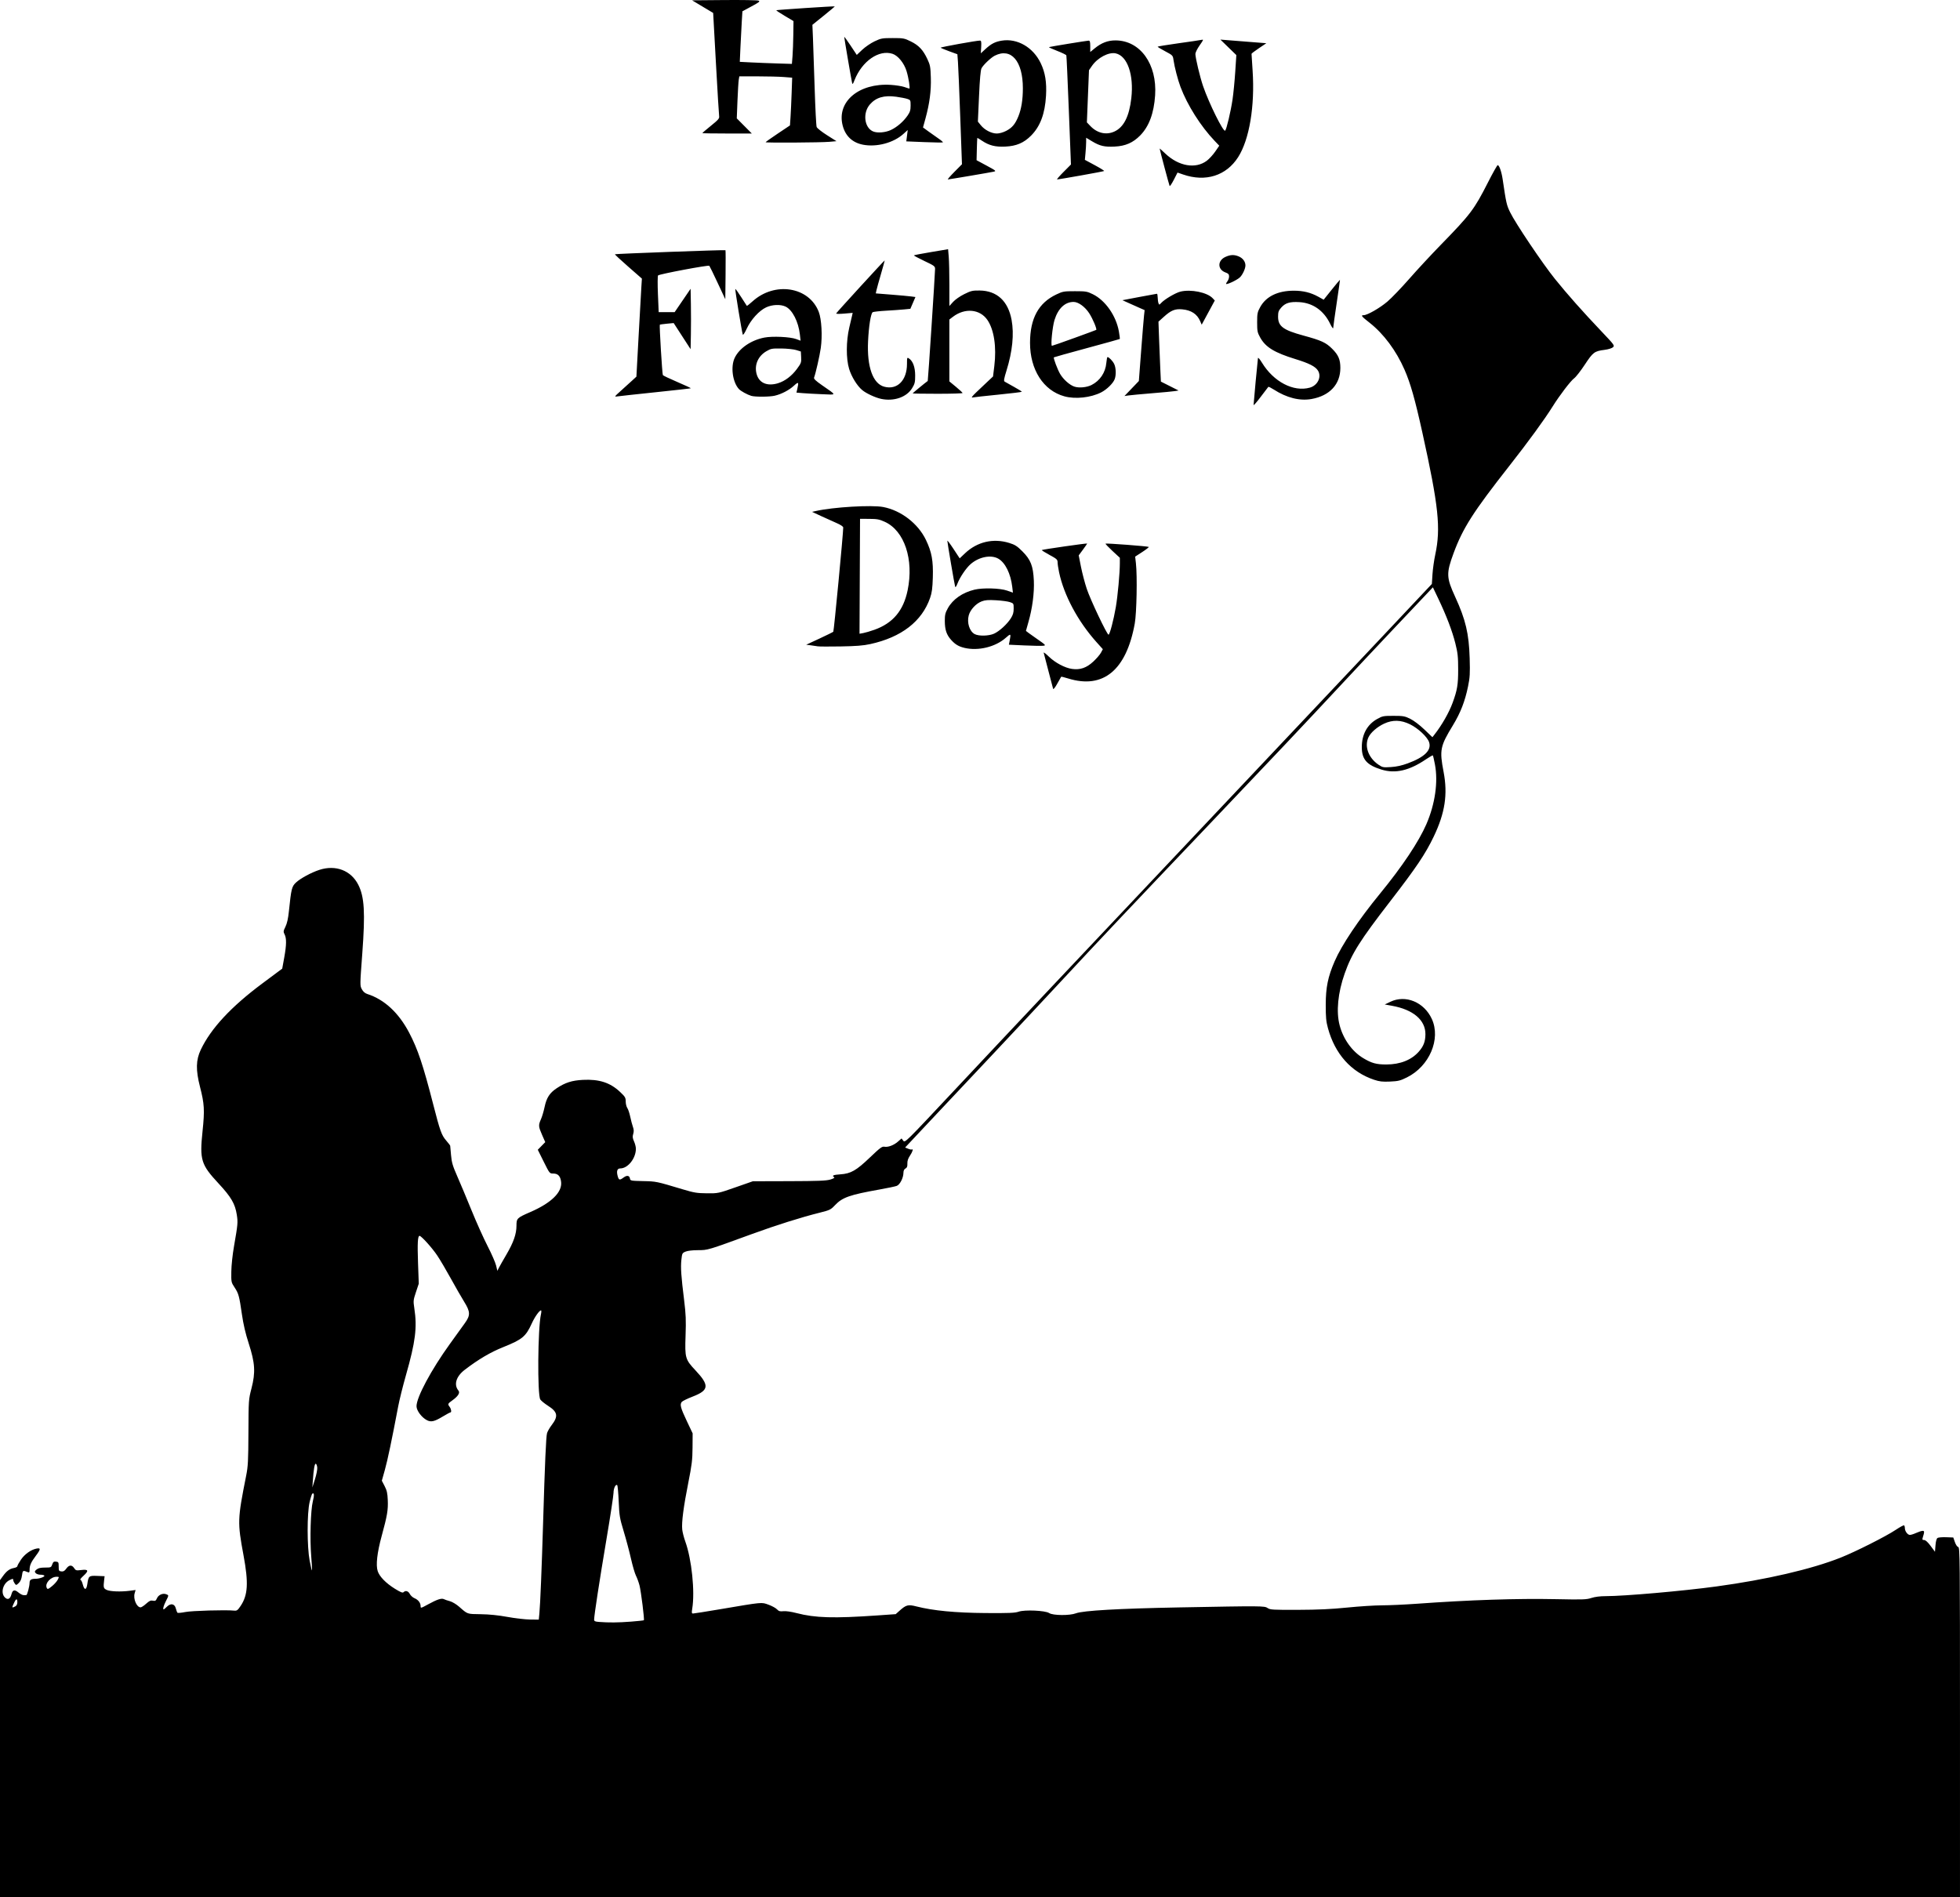 <?xml version="1.0" encoding="UTF-8" standalone="no"?>
<!-- Created with Inkscape (http://www.inkscape.org/) -->

<svg
   xmlns:dc="http://purl.org/dc/elements/1.1/"
   xmlns:cc="http://creativecommons.org/ns#"
   xmlns:rdf="http://www.w3.org/1999/02/22-rdf-syntax-ns#"
   xmlns:svg="http://www.w3.org/2000/svg"
   xmlns="http://www.w3.org/2000/svg"
   xmlns:sodipodi="http://sodipodi.sourceforge.net/DTD/sodipodi-0.dtd"
   xmlns:inkscape="http://www.inkscape.org/namespaces/inkscape"
   width="151.191mm"
   height="146.371mm"
   viewBox="0 0 151.191 146.371"
   version="1.1"
   id="svg8"
   inkscape:version="0.92.1 r15371"
   sodipodi:docname="fathers-day-kite.svg">
  <defs
     id="defs2" />
  <sodipodi:namedview
     id="base"
     pagecolor="#ffffff"
     bordercolor="#666666"
     borderopacity="1.0"
     inkscape:pageopacity="0.0"
     inkscape:pageshadow="2"
     inkscape:zoom="0.35"
     inkscape:cx="1204.286"
     inkscape:cy="441.97348"
     inkscape:document-units="mm"
     inkscape:current-layer="layer1"
     showgrid="false"
     fit-margin-top="0"
     fit-margin-left="0"
     fit-margin-right="0"
     fit-margin-bottom="0"
     inkscape:window-width="1366"
     inkscape:window-height="705"
     inkscape:window-x="-8"
     inkscape:window-y="-8"
     inkscape:window-maximized="1" />
  <g
     inkscape:label="Layer 1"
     inkscape:groupmode="layer"
     id="layer1"
     transform="translate(335.643,-287.455)">
    <path
       style="fill:#000000;stroke-width:0.079"
       d="m -335.643,421.594 v -12.233 l 0.231,-0.318 c 0.282,-0.389 0.51,-0.556 0.849,-0.619 0.142,-0.027 0.259,-0.089 0.259,-0.139 0,-0.05 0.124,-0.275 0.275,-0.5 0.288,-0.427 0.771,-0.771 1.206,-0.858 0.339,-0.068 0.325,0.053 -0.066,0.571 -0.362,0.48 -0.471,0.726 -0.471,1.066 0,0.197 -0.024,0.23 -0.138,0.183 -0.379,-0.156 -0.395,-0.147 -0.451,0.261 -0.037,0.27 -0.116,0.451 -0.251,0.578 -0.193,0.181 -0.199,0.182 -0.309,0.032 -0.061,-0.084 -0.112,-0.199 -0.112,-0.256 0,-0.131 -0.036,-0.129 -0.307,0.011 -0.494,0.255 -0.681,0.981 -0.34,1.321 0.22,0.22 0.413,0.128 0.509,-0.244 0.088,-0.341 0.245,-0.381 0.537,-0.136 0.134,0.113 0.312,0.205 0.395,0.205 0.083,0 0.178,0 0.211,-9e-4 0.073,-8.9e-4 0.252,-0.673 0.254,-0.956 0.002,-0.225 0.124,-0.304 0.469,-0.304 0.295,0 0.724,-0.156 0.67,-0.244 -0.024,-0.039 -0.162,-0.071 -0.305,-0.071 -0.144,0 -0.309,-0.057 -0.367,-0.127 -0.09,-0.109 -0.079,-0.148 0.078,-0.276 0.134,-0.108 0.31,-0.148 0.651,-0.148 0.451,0 0.471,-0.009 0.552,-0.241 0.069,-0.197 0.121,-0.236 0.291,-0.217 0.19,0.022 0.207,0.054 0.207,0.378 0,0.324 0.018,0.356 0.208,0.378 0.157,0.018 0.25,-0.035 0.379,-0.217 0.209,-0.293 0.428,-0.308 0.604,-0.04 0.122,0.186 0.162,0.197 0.544,0.15 0.559,-0.07 0.608,0.05 0.181,0.44 -0.188,0.172 -0.297,0.312 -0.244,0.312 0.053,0 0.137,0.159 0.186,0.354 0.118,0.469 0.282,0.459 0.351,-0.02 0.092,-0.635 0.121,-0.66 0.767,-0.633 l 0.566,0.023 -0.033,0.276 c -0.071,0.598 -0.056,0.66 0.189,0.779 0.262,0.127 1.098,0.159 1.787,0.068 l 0.447,-0.059 -0.072,0.253 c -0.123,0.431 0.154,1.086 0.46,1.086 0.064,0 0.256,-0.126 0.427,-0.281 0.246,-0.223 0.354,-0.271 0.521,-0.234 0.178,0.039 0.227,0.01 0.313,-0.185 0.117,-0.265 0.445,-0.411 0.705,-0.315 0.219,0.081 0.219,0.071 -0.02,0.543 -0.18,0.356 -0.25,0.63 -0.161,0.63 0.02,0 0.127,-0.091 0.238,-0.202 0.295,-0.295 0.601,-0.241 0.693,0.123 0.038,0.152 0.095,0.302 0.126,0.334 0.031,0.032 0.303,0.008 0.604,-0.053 0.498,-0.101 3.123,-0.176 3.775,-0.109 0.204,0.021 0.269,-0.026 0.493,-0.36 0.565,-0.841 0.619,-1.777 0.224,-3.908 -0.473,-2.553 -0.466,-2.765 0.204,-6.142 0.144,-0.725 0.165,-1.138 0.175,-3.347 0.011,-2.499 0.013,-2.527 0.235,-3.386 0.321,-1.239 0.277,-1.96 -0.214,-3.475 -0.249,-0.768 -0.411,-1.463 -0.524,-2.244 -0.205,-1.421 -0.255,-1.602 -0.571,-2.081 -0.252,-0.381 -0.257,-0.406 -0.246,-1.216 0.006,-0.478 0.095,-1.308 0.21,-1.969 0.293,-1.683 0.305,-1.818 0.213,-2.411 -0.131,-0.848 -0.435,-1.369 -1.411,-2.419 -1.351,-1.454 -1.463,-1.818 -1.232,-4.025 0.17,-1.63 0.143,-2.108 -0.195,-3.423 -0.334,-1.299 -0.318,-2.069 0.057,-2.862 0.775,-1.638 2.336,-3.32 4.749,-5.117 l 1.536,-1.144 0.155,-0.856 c 0.177,-0.976 0.184,-1.489 0.023,-1.795 -0.101,-0.193 -0.094,-0.248 0.07,-0.582 0.124,-0.252 0.209,-0.63 0.267,-1.196 0.181,-1.739 0.221,-1.902 0.539,-2.207 0.332,-0.317 1.184,-0.78 1.813,-0.984 1.254,-0.407 2.435,0.043 2.996,1.143 0.477,0.935 0.548,2.147 0.312,5.312 -0.183,2.448 -0.183,2.476 -0.034,2.754 0.103,0.191 0.24,0.31 0.429,0.371 1.312,0.424 2.413,1.444 3.221,2.982 0.667,1.269 1.075,2.489 1.861,5.552 0.518,2.02 0.639,2.358 0.992,2.765 0.169,0.195 0.31,0.379 0.313,0.409 0.003,0.03 0.032,0.356 0.065,0.725 0.05,0.564 0.125,0.82 0.474,1.614 0.229,0.519 0.726,1.706 1.105,2.637 0.379,0.931 0.938,2.175 1.242,2.765 0.304,0.59 0.597,1.26 0.652,1.489 l 0.1,0.417 0.115,-0.229 c 0.064,-0.126 0.328,-0.592 0.588,-1.036 0.546,-0.932 0.771,-1.58 0.771,-2.22 0,-0.563 0.042,-0.604 1.069,-1.05 1.615,-0.701 2.464,-1.529 2.375,-2.318 -0.051,-0.45 -0.238,-0.653 -0.603,-0.653 -0.285,0 -0.285,0 -0.741,-0.917 l -0.456,-0.917 0.288,-0.295 0.288,-0.295 -0.243,-0.554 c -0.286,-0.652 -0.293,-0.749 -0.087,-1.215 0.086,-0.194 0.211,-0.615 0.278,-0.935 0.151,-0.719 0.39,-1.091 0.932,-1.451 0.66,-0.438 1.176,-0.603 2.02,-0.647 1.261,-0.065 2.111,0.211 2.876,0.934 0.387,0.366 0.431,0.441 0.431,0.733 0,0.179 0.055,0.404 0.122,0.5 0.067,0.096 0.169,0.4 0.227,0.675 0.058,0.275 0.151,0.628 0.207,0.784 0.075,0.207 0.081,0.354 0.023,0.543 -0.063,0.206 -0.05,0.325 0.062,0.575 0.078,0.173 0.143,0.425 0.144,0.559 0.006,0.743 -0.613,1.528 -1.205,1.528 -0.235,0 -0.305,0.209 -0.199,0.593 0.088,0.319 0.151,0.333 0.459,0.106 0.259,-0.191 0.451,-0.156 0.489,0.09 0.025,0.159 0.075,0.169 1.01,0.189 1.027,0.023 0.998,0.017 3.071,0.638 0.864,0.259 1.09,0.296 1.851,0.303 0.863,0.008 0.871,0.006 2.205,-0.46 l 1.339,-0.468 2.795,-0.008 c 2.241,-0.006 2.873,-0.031 3.187,-0.126 0.24,-0.072 0.354,-0.141 0.295,-0.177 -0.205,-0.126 -0.074,-0.188 0.475,-0.224 0.81,-0.053 1.228,-0.293 2.297,-1.316 0.755,-0.723 0.923,-0.848 1.093,-0.815 0.286,0.055 0.732,-0.112 1.054,-0.395 l 0.277,-0.243 0.132,0.175 c 0.131,0.174 0.163,0.142 3.916,-3.863 4.279,-4.567 9.636,-10.25 21.216,-22.507 4.397,-4.654 9.716,-10.29 11.819,-12.523 l 3.824,-4.061 0.047,-0.742 c 0.026,-0.408 0.123,-1.096 0.216,-1.529 0.436,-2.036 0.256,-3.742 -0.993,-9.395 -0.572,-2.59 -0.919,-3.813 -1.381,-4.868 -0.641,-1.467 -1.61,-2.768 -2.692,-3.617 -0.625,-0.49 -0.699,-0.584 -0.458,-0.584 0.284,0 1.249,-0.554 1.832,-1.051 0.324,-0.276 1.081,-1.065 1.684,-1.753 0.602,-0.688 1.7,-1.871 2.439,-2.629 2.287,-2.345 2.573,-2.724 3.62,-4.784 0.38,-0.747 0.723,-1.358 0.764,-1.358 0.119,0 0.295,0.5 0.381,1.079 0.277,1.87 0.304,1.992 0.577,2.555 0.407,0.842 2.501,3.957 3.459,5.145 0.966,1.197 2.127,2.507 3.582,4.039 1.01,1.064 1.037,1.101 0.892,1.233 -0.086,0.077 -0.365,0.163 -0.648,0.199 -0.781,0.099 -0.89,0.181 -1.523,1.141 -0.315,0.478 -0.684,0.951 -0.821,1.052 -0.273,0.2 -1.121,1.312 -1.663,2.18 -0.619,0.992 -1.881,2.724 -3.326,4.563 -2.801,3.566 -3.597,4.812 -4.313,6.752 -0.573,1.552 -0.561,1.878 0.125,3.371 0.806,1.756 1.061,2.835 1.116,4.725 0.035,1.199 0.018,1.483 -0.126,2.185 -0.238,1.156 -0.581,2.035 -1.167,2.998 -0.984,1.614 -1.042,1.903 -0.719,3.59 0.332,1.731 0.112,3.174 -0.761,4.995 -0.642,1.341 -1.353,2.398 -3.343,4.974 -2.346,3.037 -2.981,4.043 -3.526,5.591 -0.525,1.489 -0.666,2.94 -0.388,3.994 0.282,1.07 0.961,2.016 1.816,2.531 0.652,0.392 1.016,0.492 1.788,0.491 1.068,-0.002 1.937,-0.347 2.507,-0.996 0.365,-0.416 0.503,-0.782 0.506,-1.341 0.006,-1.091 -0.948,-1.9 -2.586,-2.193 l -0.551,-0.099 0.433,-0.208 c 1.177,-0.565 2.605,0.028 3.2,1.329 0.708,1.547 -0.189,3.647 -1.924,4.505 -0.518,0.256 -0.669,0.293 -1.305,0.321 -0.587,0.025 -0.814,-8.9e-4 -1.231,-0.14 -1.765,-0.591 -3.012,-1.986 -3.555,-3.979 -0.142,-0.519 -0.172,-0.838 -0.17,-1.811 0.002,-1.339 0.169,-2.156 0.683,-3.342 0.551,-1.272 1.844,-3.2 3.515,-5.241 1.711,-2.089 2.983,-3.997 3.568,-5.351 0.67,-1.55 0.913,-3.252 0.657,-4.602 -0.069,-0.363 -0.141,-0.676 -0.161,-0.696 -0.02,-0.02 -0.255,0.114 -0.524,0.296 -1.288,0.875 -2.361,1.125 -3.431,0.799 -1.136,-0.346 -1.525,-0.789 -1.525,-1.734 0,-0.977 0.414,-1.738 1.181,-2.17 0.408,-0.23 0.481,-0.244 1.26,-0.244 0.754,0 0.868,0.02 1.294,0.229 0.275,0.135 0.723,0.474 1.089,0.824 l 0.622,0.595 0.152,-0.194 c 0.573,-0.73 1.126,-1.696 1.405,-2.456 0.361,-0.983 0.432,-1.407 0.43,-2.581 -0.001,-0.978 -0.032,-1.266 -0.217,-2.008 -0.238,-0.955 -0.691,-2.142 -1.321,-3.462 l -0.412,-0.863 -0.675,0.715 c -0.371,0.393 -1.526,1.614 -2.566,2.714 -1.04,1.099 -2.847,3.026 -4.016,4.281 -2.709,2.909 -5.239,5.588 -10.117,10.711 -6.119,6.425 -8.082,8.504 -11.417,12.09 -1.71,1.839 -3.946,4.23 -4.967,5.313 -1.022,1.083 -3.004,3.19 -4.405,4.682 l -2.547,2.713 0.231,0.094 c 0.127,0.052 0.257,0.078 0.29,0.058 0.131,-0.081 0.046,0.191 -0.15,0.48 -0.145,0.214 -0.206,0.399 -0.198,0.606 0.009,0.225 -0.027,0.319 -0.145,0.382 -0.106,0.057 -0.157,0.166 -0.159,0.337 -0.003,0.387 -0.272,0.911 -0.516,1.003 -0.115,0.044 -0.711,0.169 -1.323,0.278 -2.305,0.41 -2.872,0.61 -3.436,1.207 -0.335,0.355 -0.4,0.387 -1.194,0.585 -1.418,0.354 -3.328,0.956 -5.184,1.633 -3.484,1.271 -3.429,1.255 -4.196,1.256 -0.416,0 -0.797,0.045 -0.958,0.112 -0.254,0.106 -0.269,0.134 -0.322,0.635 -0.064,0.593 -0.019,1.248 0.212,3.112 0.134,1.079 0.153,1.543 0.111,2.738 -0.06,1.718 -0.027,1.833 0.768,2.68 1.084,1.154 1.044,1.53 -0.214,2.017 -0.409,0.158 -0.79,0.344 -0.847,0.413 -0.162,0.196 -0.092,0.464 0.391,1.482 l 0.448,0.945 -0.008,1.102 c -0.007,0.952 -0.052,1.322 -0.329,2.717 -0.366,1.841 -0.523,3.051 -0.466,3.599 0.022,0.208 0.129,0.626 0.238,0.929 0.494,1.37 0.751,3.859 0.534,5.177 -0.052,0.319 -0.043,0.374 0.067,0.374 0.071,0 0.978,-0.144 2.015,-0.319 3.407,-0.577 3.247,-0.562 3.802,-0.361 0.266,0.096 0.559,0.256 0.652,0.356 0.138,0.148 0.229,0.175 0.494,0.146 0.195,-0.021 0.603,0.037 1.02,0.146 1.431,0.374 2.862,0.415 6.231,0.18 l 1.414,-0.099 0.279,-0.25 c 0.526,-0.472 0.673,-0.51 1.317,-0.346 1.293,0.329 3.02,0.495 5.34,0.511 1.802,0.013 2.266,-0.006 2.542,-0.104 0.463,-0.164 2.055,-0.094 2.358,0.105 0.294,0.193 1.58,0.204 2.069,0.019 0.553,-0.21 3.309,-0.367 7.953,-0.454 6.451,-0.121 6.584,-0.12 6.834,0.05 0.195,0.132 0.398,0.144 2.34,0.137 1.562,-0.005 2.571,-0.052 3.802,-0.177 0.921,-0.093 2.126,-0.17 2.677,-0.171 0.551,-9e-4 1.746,-0.055 2.656,-0.12 4.147,-0.299 7.78,-0.418 10.788,-0.356 2.054,0.043 2.326,0.034 2.709,-0.092 0.273,-0.089 0.669,-0.14 1.102,-0.14 1.448,-0.001 5.958,-0.396 8.547,-0.749 3.846,-0.523 7.312,-1.327 9.562,-2.217 1.152,-0.456 3.498,-1.637 4.262,-2.147 0.32,-0.214 0.611,-0.371 0.645,-0.35 0.035,0.021 0.063,0.118 0.063,0.214 0,0.238 0.213,0.525 0.39,0.525 0.079,0 0.299,-0.07 0.488,-0.156 0.189,-0.086 0.409,-0.157 0.49,-0.157 0.15,-0.002 0.151,0.066 0.008,0.53 -0.045,0.145 -0.025,0.177 0.109,0.177 0.108,0 0.279,0.154 0.501,0.453 l 0.337,0.453 0.039,-0.495 c 0.025,-0.318 0.082,-0.522 0.157,-0.571 0.065,-0.042 0.365,-0.067 0.667,-0.056 l 0.549,0.02 0.123,0.354 c 0.072,0.207 0.179,0.365 0.258,0.38 0.128,0.025 0.136,0.819 0.136,13.525 v 13.499 h -75.595 -75.595 v -12.233 z m 48.657,-9.029 c 0.537,-0.042 0.991,-0.091 1.009,-0.109 0.055,-0.055 -0.217,-2.229 -0.336,-2.689 -0.062,-0.239 -0.185,-0.575 -0.272,-0.746 -0.087,-0.171 -0.261,-0.764 -0.386,-1.317 -0.125,-0.553 -0.377,-1.501 -0.561,-2.108 -0.308,-1.017 -0.338,-1.196 -0.385,-2.299 -0.028,-0.658 -0.08,-1.225 -0.114,-1.26 -0.115,-0.115 -0.286,0.238 -0.286,0.592 0,0.192 -0.246,1.807 -0.546,3.588 -0.529,3.134 -0.95,5.876 -0.95,6.188 0,0.125 0.067,0.157 0.374,0.181 0.751,0.059 1.498,0.053 2.453,-0.022 z m -7.049,-0.649 c 0.065,-0.65 0.183,-3.538 0.285,-6.949 0.14,-4.684 0.228,-6.683 0.305,-6.945 0.041,-0.139 0.202,-0.419 0.359,-0.624 0.523,-0.684 0.46,-1.014 -0.283,-1.487 -0.262,-0.167 -0.529,-0.385 -0.595,-0.484 -0.235,-0.358 -0.196,-5.486 0.05,-6.579 0.037,-0.164 0.039,-0.299 0.004,-0.299 -0.126,0 -0.484,0.505 -0.707,0.997 -0.464,1.024 -0.732,1.247 -2.21,1.84 -0.991,0.398 -1.893,0.929 -2.963,1.746 -0.671,0.512 -0.866,1.153 -0.487,1.609 0.136,0.164 -0.03,0.433 -0.452,0.736 -0.383,0.275 -0.394,0.3 -0.229,0.518 0.125,0.166 0.16,0.428 0.057,0.428 -0.035,0 -0.3,0.142 -0.589,0.317 -0.641,0.387 -0.901,0.447 -1.218,0.284 -0.409,-0.211 -0.806,-0.743 -0.806,-1.079 0,-0.694 1.131,-2.806 2.577,-4.811 0.467,-0.647 0.986,-1.368 1.154,-1.602 0.437,-0.61 0.427,-0.871 -0.063,-1.662 -0.211,-0.341 -0.667,-1.134 -1.012,-1.762 -0.345,-0.628 -0.815,-1.425 -1.044,-1.772 -0.389,-0.589 -1.24,-1.536 -1.38,-1.536 -0.138,0 -0.169,0.574 -0.115,2.094 l 0.057,1.595 -0.217,0.651 c -0.206,0.618 -0.212,0.68 -0.126,1.246 0.227,1.492 0.092,2.572 -0.647,5.168 -0.233,0.82 -0.502,1.899 -0.596,2.397 -0.487,2.575 -0.82,4.16 -1.03,4.909 l -0.233,0.831 0.215,0.414 c 0.173,0.333 0.221,0.544 0.243,1.077 0.033,0.768 -0.041,1.206 -0.469,2.77 -0.353,1.291 -0.461,2.249 -0.307,2.716 0.139,0.421 0.628,0.923 1.316,1.352 0.437,0.272 0.606,0.341 0.674,0.274 0.156,-0.156 0.365,-0.098 0.486,0.135 0.064,0.124 0.226,0.27 0.36,0.326 0.288,0.119 0.473,0.358 0.473,0.61 0,0.177 0.015,0.173 0.584,-0.139 0.688,-0.377 1.032,-0.49 1.214,-0.396 0.072,0.037 0.278,0.107 0.458,0.155 0.182,0.048 0.496,0.236 0.709,0.422 0.679,0.596 0.598,0.568 1.673,0.583 0.66,0.009 1.347,0.079 2.055,0.208 0.585,0.107 1.369,0.198 1.743,0.203 l 0.68,0.008 z m -40.422,-0.534 c 0.098,-0.052 0.152,-0.165 0.152,-0.315 0,-0.291 -0.086,-0.298 -0.223,-0.016 -0.222,0.459 -0.217,0.485 0.07,0.331 z m 2.853,-1.579 c 0.162,-0.134 0.349,-0.346 0.414,-0.472 0.116,-0.225 0.115,-0.229 -0.088,-0.229 -0.444,0 -0.9,0.491 -0.77,0.829 0.062,0.162 0.11,0.149 0.444,-0.127 z m 19.968,-2.283 c -0.111,-1.32 -0.046,-3.553 0.123,-4.232 0.12,-0.481 0.108,-0.692 -0.035,-0.603 -0.038,0.023 -0.133,0.316 -0.211,0.651 -0.205,0.873 -0.203,3.44 0.003,4.531 0.08,0.425 0.16,0.759 0.177,0.741 0.017,-0.017 -0.009,-0.507 -0.057,-1.088 z m 0.465,-6.838 c -0.012,-0.148 -0.062,-0.283 -0.11,-0.298 -0.092,-0.03 -0.166,0.394 -0.231,1.316 l -0.036,0.512 0.2,-0.63 c 0.11,-0.346 0.19,-0.751 0.177,-0.899 z m 84.116,-54.333 c 1.308,-0.481 1.853,-1.021 1.65,-1.634 -0.133,-0.404 -0.842,-1.07 -1.464,-1.376 -0.704,-0.346 -1.342,-0.364 -2.006,-0.055 -0.531,0.247 -1.03,0.681 -1.203,1.045 -0.333,0.702 -0.013,1.588 0.766,2.12 0.31,0.212 0.364,0.222 0.958,0.185 0.433,-0.027 0.839,-0.116 1.298,-0.285 z M -254.409,340.591 c -0.022,-0.064 -0.184,-0.683 -0.361,-1.376 -0.177,-0.693 -0.34,-1.321 -0.363,-1.395 -0.023,-0.074 0.154,0.056 0.393,0.289 0.489,0.477 1.241,0.877 1.796,0.954 0.623,0.087 1.109,-0.08 1.627,-0.559 0.248,-0.23 0.518,-0.541 0.598,-0.691 l 0.147,-0.273 -0.501,-0.559 c -1.424,-1.591 -2.503,-3.608 -2.875,-5.379 -0.063,-0.301 -0.115,-0.649 -0.115,-0.773 0,-0.201 -0.068,-0.262 -0.626,-0.564 -0.344,-0.186 -0.609,-0.354 -0.59,-0.374 0.045,-0.045 3.499,-0.541 3.499,-0.502 0,0.016 -0.147,0.228 -0.326,0.471 l -0.326,0.442 0.172,0.874 c 0.095,0.481 0.296,1.246 0.446,1.701 0.28,0.846 1.561,3.544 1.682,3.544 0.093,0 0.391,-1.13 0.562,-2.126 0.147,-0.861 0.31,-2.632 0.31,-3.376 v -0.431 l -0.571,-0.529 c -0.314,-0.291 -0.553,-0.544 -0.532,-0.563 0.052,-0.044 3.283,0.201 3.335,0.254 0.022,0.022 -0.205,0.199 -0.505,0.394 l -0.545,0.353 0.058,0.512 c 0.112,0.979 0.057,3.838 -0.088,4.646 -0.65,3.605 -2.433,5.079 -5.135,4.245 -0.287,-0.088 -0.53,-0.15 -0.541,-0.136 -0.011,0.014 -0.147,0.254 -0.303,0.535 -0.176,0.316 -0.298,0.466 -0.323,0.394 z m -6.842,-3.155 c -0.441,-0.104 -0.705,-0.262 -1.018,-0.607 -0.361,-0.399 -0.491,-0.788 -0.493,-1.472 -10e-4,-0.465 0.035,-0.617 0.232,-0.973 0.383,-0.693 1.127,-1.213 2.058,-1.437 0.639,-0.154 1.962,-0.118 2.501,0.068 l 0.463,0.16 -0.052,-0.441 c -0.12,-1.02 -0.536,-1.866 -1.07,-2.175 -0.566,-0.328 -1.502,-0.144 -2.145,0.421 -0.35,0.307 -0.824,1.009 -1.011,1.496 -0.085,0.222 -0.154,0.316 -0.178,0.244 -0.048,-0.143 -0.603,-3.403 -0.603,-3.542 0,-0.054 0.214,0.229 0.476,0.628 l 0.476,0.725 0.415,-0.393 c 0.936,-0.885 2.176,-1.175 3.403,-0.796 0.452,0.14 0.61,0.241 1.019,0.65 0.643,0.643 0.832,1.127 0.884,2.258 0.043,0.942 -0.115,2.15 -0.421,3.205 -0.104,0.359 -0.189,0.663 -0.189,0.675 0,0.012 0.354,0.268 0.787,0.57 0.767,0.534 0.781,0.549 0.532,0.576 -0.141,0.015 -0.791,0.003 -1.445,-0.027 l -1.189,-0.055 0.063,-0.327 c 0.104,-0.538 0.086,-0.551 -0.304,-0.205 -0.795,0.707 -2.119,1.029 -3.192,0.776 z m 2.281,-1.091 c 0.417,-0.189 1.007,-0.727 1.297,-1.181 0.171,-0.268 0.223,-0.445 0.223,-0.755 0,-0.397 -0.005,-0.406 -0.295,-0.503 -0.162,-0.054 -0.641,-0.118 -1.063,-0.142 -0.611,-0.035 -0.84,-0.017 -1.117,0.089 -0.436,0.167 -0.874,0.642 -0.991,1.077 -0.152,0.565 0.057,1.227 0.456,1.444 0.31,0.168 1.089,0.152 1.49,-0.03 z m -13.598,0.973 c -0.108,-0.019 -0.352,-0.055 -0.541,-0.079 l -0.344,-0.045 1.014,-0.47 c 0.557,-0.259 1.041,-0.498 1.075,-0.531 0.049,-0.049 0.766,-7.575 0.766,-8.04 0,-0.078 -0.198,-0.21 -0.532,-0.354 -0.292,-0.127 -0.833,-0.37 -1.201,-0.542 l -0.669,-0.312 0.276,-0.063 c 1.336,-0.305 4.318,-0.483 5.212,-0.311 1.376,0.264 2.687,1.274 3.292,2.535 0.451,0.94 0.573,1.606 0.533,2.904 -0.026,0.838 -0.07,1.171 -0.211,1.575 -0.629,1.812 -2.213,3.035 -4.613,3.56 -0.538,0.118 -1.088,0.161 -2.284,0.182 -0.866,0.015 -1.663,0.011 -1.772,-0.008 z m 4.37,-1.274 c 1.43,-0.509 2.243,-1.473 2.568,-3.047 0.492,-2.383 -0.246,-4.595 -1.762,-5.285 -0.42,-0.191 -0.593,-0.224 -1.2,-0.227 l -0.709,-0.003 -0.02,4.433 -0.02,4.433 0.296,-0.054 c 0.163,-0.03 0.544,-0.142 0.847,-0.25 z m 29.254,-17.345 c 0,-0.13 0.31,-3.452 0.338,-3.62 0.011,-0.065 0.149,0.095 0.307,0.354 0.901,1.478 2.432,2.279 3.69,1.929 0.611,-0.17 0.93,-0.835 0.631,-1.316 -0.197,-0.316 -0.678,-0.563 -1.738,-0.888 -1.622,-0.498 -2.305,-0.917 -2.719,-1.665 -0.213,-0.385 -0.234,-0.488 -0.234,-1.17 0,-0.683 0.021,-0.785 0.236,-1.178 0.45,-0.82 1.36,-1.263 2.593,-1.263 0.73,0 1.315,0.145 1.903,0.472 l 0.4,0.223 0.622,-0.776 c 0.342,-0.427 0.628,-0.769 0.635,-0.761 0.007,0.008 -0.106,0.812 -0.252,1.786 -0.146,0.974 -0.267,1.843 -0.269,1.929 -0.003,0.091 -0.105,-0.049 -0.241,-0.329 -0.491,-1.012 -1.328,-1.599 -2.368,-1.662 -0.736,-0.044 -1.086,0.062 -1.404,0.424 -0.204,0.233 -0.24,0.337 -0.24,0.698 0,0.74 0.389,1.03 1.949,1.455 1.396,0.38 1.742,0.539 2.228,1.026 0.478,0.478 0.627,0.828 0.627,1.474 0,1.26 -0.819,2.145 -2.219,2.396 -0.912,0.164 -1.918,-0.088 -2.922,-0.733 -0.207,-0.133 -0.394,-0.225 -0.415,-0.204 -0.021,0.021 -0.285,0.368 -0.588,0.772 -0.302,0.404 -0.55,0.685 -0.55,0.626 z m -28.728,-0.471 c -0.449,-0.095 -1.147,-0.418 -1.458,-0.676 -0.393,-0.325 -0.825,-1.023 -1.013,-1.635 -0.241,-0.787 -0.235,-2.151 0.014,-3.201 0.098,-0.411 0.196,-0.833 0.219,-0.936 l 0.041,-0.188 -0.65,0.057 c -0.379,0.033 -0.638,0.027 -0.622,-0.014 0.031,-0.079 3.721,-4.11 3.742,-4.089 0.007,0.007 -0.121,0.474 -0.285,1.037 -0.164,0.563 -0.322,1.132 -0.351,1.265 l -0.052,0.242 1.204,0.096 c 0.662,0.053 1.35,0.116 1.529,0.14 l 0.326,0.044 -0.196,0.455 -0.196,0.455 -0.484,0.047 c -0.266,0.026 -0.897,0.071 -1.403,0.1 -0.505,0.029 -0.963,0.08 -1.018,0.114 -0.145,0.09 -0.302,1.073 -0.357,2.24 -0.094,1.972 0.369,3.272 1.247,3.508 1,0.269 1.753,-0.483 1.755,-1.753 5.9e-4,-0.505 0.007,-0.524 0.154,-0.426 0.305,0.202 0.477,0.676 0.477,1.315 0,0.527 -0.028,0.642 -0.239,0.984 -0.426,0.692 -1.402,1.027 -2.385,0.82 z m 7.309,-0.481 c 0.238,-0.228 0.633,-0.602 0.877,-0.831 l 0.444,-0.417 0.099,-0.804 c 0.18,-1.474 -0.019,-2.804 -0.533,-3.555 -0.575,-0.841 -1.737,-0.948 -2.658,-0.246 l -0.276,0.21 v 2.388 2.388 l 0.507,0.418 c 0.279,0.23 0.509,0.445 0.512,0.477 0.003,0.033 -0.863,0.059 -1.924,0.059 -1.061,0 -1.929,-0.014 -1.929,-0.03 0,-0.022 0.982,-0.83 1.165,-0.958 0.024,-0.017 0.564,-8.26 0.566,-8.644 8.9e-4,-0.205 -0.063,-0.252 -0.833,-0.616 -0.459,-0.217 -0.818,-0.411 -0.797,-0.431 0.021,-0.021 0.622,-0.136 1.336,-0.256 l 1.298,-0.218 0.05,0.588 c 0.027,0.324 0.05,1.31 0.05,2.191 v 1.603 l 0.285,-0.316 c 0.163,-0.18 0.532,-0.438 0.862,-0.601 0.52,-0.257 0.637,-0.284 1.188,-0.278 1.332,0.015 2.194,0.809 2.463,2.267 0.202,1.095 0.068,2.43 -0.395,3.919 -0.194,0.625 -0.221,0.792 -0.138,0.844 0.057,0.035 0.379,0.216 0.715,0.401 0.336,0.185 0.61,0.356 0.61,0.379 0,0.024 -0.824,0.125 -1.831,0.225 -1.007,0.1 -1.902,0.199 -1.988,0.22 -0.1,0.024 0.002,-0.115 0.276,-0.376 z m 6.827,0.285 c -1.623,-0.446 -2.655,-2.055 -2.652,-4.133 0.003,-1.879 0.654,-3.076 2.029,-3.727 0.5,-0.237 0.58,-0.251 1.435,-0.251 0.843,0 0.938,0.016 1.378,0.232 0.967,0.474 1.795,1.655 2.012,2.871 0.055,0.308 0.086,0.571 0.068,0.585 -0.018,0.014 -1.162,0.331 -2.543,0.705 -1.381,0.374 -2.524,0.693 -2.54,0.71 -0.052,0.052 0.281,0.937 0.479,1.276 0.253,0.431 0.738,0.862 1.107,0.984 0.354,0.117 0.949,0.061 1.314,-0.123 0.655,-0.33 1.079,-0.96 1.146,-1.702 0.023,-0.252 0.063,-0.458 0.09,-0.457 0.114,0.004 0.395,0.293 0.512,0.526 0.145,0.288 0.166,0.855 0.043,1.18 -0.12,0.32 -0.606,0.796 -1.037,1.017 -0.804,0.411 -1.994,0.54 -2.84,0.308 z m 0.764,-4.501 c 0.914,-0.331 1.674,-0.613 1.689,-0.625 0.071,-0.057 -0.265,-0.859 -0.538,-1.28 -0.327,-0.505 -0.839,-0.878 -1.208,-0.878 -0.663,0 -1.196,0.506 -1.471,1.395 -0.161,0.522 -0.307,1.991 -0.197,1.991 0.034,0 0.81,-0.271 1.724,-0.603 z m -34.955,4.051 c 0.303,-0.272 0.691,-0.624 0.863,-0.782 l 0.312,-0.287 0.173,-3.178 c 0.095,-1.748 0.19,-3.45 0.212,-3.782 l 0.039,-0.604 -1.056,-0.924 c -0.581,-0.508 -1.043,-0.938 -1.027,-0.954 0.04,-0.04 8.492,-0.35 8.529,-0.313 0.016,0.016 0.019,0.874 0.008,1.906 l -0.021,1.877 -0.586,-1.255 c -0.322,-0.69 -0.613,-1.287 -0.646,-1.326 -0.062,-0.074 -3.833,0.636 -3.954,0.744 -0.037,0.033 -0.042,0.684 -0.01,1.446 l 0.058,1.385 h 0.616 0.616 l 0.615,-0.901 0.615,-0.901 0.022,1.181 c 0.012,0.65 0.012,1.699 0,2.331 l -0.022,1.15 -0.653,-1.008 -0.653,-1.008 -0.52,0.049 c -0.286,0.027 -0.533,0.062 -0.549,0.078 -0.044,0.044 0.183,3.806 0.235,3.889 0.024,0.039 0.526,0.278 1.115,0.53 0.589,0.252 1.059,0.47 1.044,0.484 -0.015,0.015 -1.23,0.152 -2.7,0.305 -1.471,0.153 -2.798,0.298 -2.949,0.321 -0.274,0.042 -0.273,0.04 0.275,-0.453 z m 10.04,0.415 c -0.323,-0.099 -0.817,-0.372 -0.962,-0.531 -0.483,-0.534 -0.644,-1.706 -0.327,-2.388 0.347,-0.748 1.262,-1.378 2.293,-1.579 0.623,-0.121 1.987,-0.058 2.451,0.113 l 0.345,0.127 -0.055,-0.483 c -0.112,-0.989 -0.579,-1.899 -1.104,-2.148 -0.39,-0.185 -1.032,-0.159 -1.5,0.061 -0.542,0.254 -1.172,0.947 -1.496,1.645 -0.157,0.338 -0.281,0.522 -0.304,0.452 -0.077,-0.23 -0.61,-3.483 -0.577,-3.516 0.019,-0.019 0.221,0.26 0.449,0.619 0.228,0.359 0.426,0.666 0.44,0.683 0.013,0.016 0.212,-0.14 0.441,-0.347 1.716,-1.551 4.362,-1.13 5.108,0.813 0.217,0.564 0.289,1.854 0.156,2.786 -0.085,0.597 -0.395,1.966 -0.517,2.28 -0.037,0.097 0.114,0.243 0.605,0.586 1.177,0.821 1.176,0.746 0.014,0.699 -0.557,-0.023 -1.23,-0.06 -1.496,-0.083 l -0.483,-0.042 0.067,-0.29 c 0.125,-0.539 0.093,-0.568 -0.264,-0.239 -0.374,0.345 -0.965,0.652 -1.485,0.771 -0.399,0.092 -1.513,0.098 -1.802,0.01 z m 2.064,-0.979 c 0.527,-0.159 1.052,-0.556 1.45,-1.095 0.33,-0.448 0.35,-0.506 0.329,-0.914 l -0.023,-0.436 -0.354,-0.111 c -0.195,-0.061 -0.709,-0.116 -1.142,-0.121 -0.732,-0.009 -0.814,0.006 -1.166,0.213 -0.629,0.37 -0.925,1.032 -0.763,1.708 0.176,0.732 0.806,1.018 1.67,0.758 z m 27.273,0.412 0.556,-0.58 0.177,-2.323 c 0.097,-1.278 0.197,-2.508 0.223,-2.735 l 0.046,-0.412 -0.345,-0.151 c -0.19,-0.083 -0.575,-0.255 -0.857,-0.383 l -0.512,-0.231 1.307,-0.249 c 0.719,-0.137 1.33,-0.249 1.358,-0.249 0.028,0 0.054,0.133 0.057,0.295 0.003,0.162 0.031,0.36 0.062,0.438 0.053,0.136 0.064,0.135 0.201,-0.017 0.258,-0.285 1.101,-0.783 1.487,-0.88 0.805,-0.2 2.065,0.057 2.489,0.509 l 0.165,0.176 -0.505,0.933 -0.505,0.933 -0.115,-0.268 c -0.237,-0.553 -0.691,-0.853 -1.387,-0.916 -0.555,-0.05 -0.859,0.072 -1.412,0.571 l -0.421,0.379 0.048,1.345 c 0.026,0.74 0.069,1.78 0.094,2.312 l 0.046,0.968 0.681,0.343 0.681,0.343 -0.276,0.046 c -0.152,0.025 -0.949,0.1 -1.772,0.167 -0.823,0.067 -1.638,0.143 -1.811,0.168 l -0.315,0.046 z m 7.282,-8.082 c 0.001,-0.031 0.054,-0.126 0.118,-0.21 0.064,-0.084 0.116,-0.245 0.116,-0.358 0,-0.163 -0.057,-0.226 -0.276,-0.305 -0.626,-0.226 -0.629,-0.917 -0.005,-1.2 0.386,-0.175 0.67,-0.186 1.022,-0.039 0.32,0.134 0.52,0.402 0.52,0.698 0,0.258 -0.234,0.75 -0.444,0.934 -0.256,0.224 -1.054,0.59 -1.049,0.48 z m -4.352,-7.545 c -0.036,-0.06 -0.769,-2.811 -0.769,-2.887 0,-0.014 0.196,0.16 0.435,0.386 1.039,0.983 2.345,1.206 3.21,0.548 0.182,-0.139 0.471,-0.455 0.642,-0.703 l 0.311,-0.451 -0.356,-0.373 c -1.074,-1.125 -2.104,-2.752 -2.635,-4.164 -0.206,-0.548 -0.465,-1.547 -0.539,-2.077 -0.048,-0.349 -0.061,-0.363 -0.637,-0.669 -0.323,-0.172 -0.588,-0.332 -0.588,-0.355 0,-0.023 0.717,-0.141 1.594,-0.263 0.877,-0.121 1.68,-0.24 1.785,-0.265 0.179,-0.042 0.17,-0.016 -0.138,0.424 -0.181,0.257 -0.328,0.555 -0.328,0.662 0.001,0.306 0.357,1.794 0.593,2.481 0.461,1.34 1.569,3.574 1.705,3.438 0.105,-0.105 0.432,-1.484 0.566,-2.391 0.069,-0.462 0.163,-1.425 0.21,-2.139 l 0.085,-1.3 -0.615,-0.598 -0.615,-0.598 0.591,0.047 c 0.325,0.026 1.122,0.089 1.772,0.14 l 1.181,0.093 -0.571,0.384 c -0.314,0.211 -0.571,0.406 -0.571,0.433 0,0.027 0.037,0.612 0.083,1.3 0.182,2.735 -0.249,5.313 -1.116,6.672 -0.915,1.435 -2.511,1.938 -4.243,1.34 l -0.433,-0.15 -0.283,0.553 c -0.156,0.304 -0.302,0.521 -0.326,0.482 z m -16.601,-1.09 0.582,-0.586 -0.132,-3.647 c -0.073,-2.006 -0.152,-3.915 -0.177,-4.244 l -0.045,-0.597 -0.63,-0.229 c -0.346,-0.126 -0.643,-0.25 -0.659,-0.276 -0.027,-0.044 2.786,-0.553 3.035,-0.548 0.095,0.002 0.113,0.097 0.091,0.492 l -0.028,0.49 0.353,-0.326 c 0.447,-0.412 0.754,-0.57 1.265,-0.652 1.197,-0.193 2.415,0.512 3.002,1.737 0.348,0.726 0.469,1.471 0.409,2.514 -0.081,1.397 -0.448,2.372 -1.162,3.086 -0.553,0.553 -1.124,0.796 -1.972,0.837 -0.774,0.038 -1.257,-0.084 -1.813,-0.458 -0.186,-0.125 -0.344,-0.22 -0.353,-0.212 -0.008,0.008 -0.024,0.399 -0.036,0.868 l -0.021,0.853 0.775,0.418 c 0.725,0.391 0.761,0.421 0.546,0.467 -0.343,0.073 -3.446,0.599 -3.535,0.599 -0.042,1.6e-4 0.185,-0.263 0.505,-0.585 z m 3.986,-3.158 c 0.464,-0.238 0.705,-0.525 0.948,-1.126 0.231,-0.571 0.346,-1.289 0.346,-2.162 0.002,-2.097 -0.903,-3.152 -2.162,-2.52 -0.299,0.15 -0.886,0.707 -1.027,0.973 -0.072,0.137 -0.134,0.825 -0.193,2.159 l -0.088,1.958 0.226,0.279 c 0.297,0.367 0.823,0.639 1.234,0.639 0.195,0 0.483,-0.081 0.716,-0.2 z m 4.431,3.167 0.572,-0.576 -0.163,-4.168 c -0.089,-2.292 -0.176,-4.206 -0.192,-4.252 -0.016,-0.046 -0.34,-0.204 -0.719,-0.35 -0.379,-0.147 -0.657,-0.276 -0.618,-0.288 0.145,-0.043 2.934,-0.498 3.055,-0.498 0.1,0 0.126,0.089 0.126,0.438 v 0.438 l 0.341,-0.279 c 0.527,-0.432 1.024,-0.62 1.624,-0.615 1.894,0.014 3.198,1.829 3.04,4.231 -0.092,1.391 -0.47,2.408 -1.155,3.104 -0.553,0.561 -1.131,0.814 -1.96,0.856 -0.792,0.04 -1.145,-0.043 -1.754,-0.409 l -0.451,-0.272 -9e-4,0.329 c 0,0.181 -0.023,0.564 -0.05,0.852 l -0.049,0.523 0.763,0.411 c 0.42,0.226 0.745,0.429 0.723,0.451 -0.037,0.037 -3.448,0.647 -3.628,0.649 -0.042,6e-4 0.181,-0.258 0.496,-0.575 z m 3.916,-3.116 c 0.727,-0.33 1.153,-1.166 1.313,-2.581 0.204,-1.799 -0.302,-3.255 -1.202,-3.452 -0.541,-0.119 -1.398,0.333 -1.838,0.97 l -0.226,0.327 -0.081,2.013 -0.081,2.013 0.268,0.281 c 0.525,0.552 1.22,0.713 1.847,0.429 z m -19.4,1.009 c -0.808,-0.159 -1.349,-0.674 -1.555,-1.482 -0.468,-1.833 1.248,-3.283 3.706,-3.131 0.39,0.024 0.864,0.099 1.053,0.165 0.189,0.067 0.363,0.122 0.385,0.122 0.076,0 -0.059,-0.847 -0.217,-1.357 -0.189,-0.612 -0.656,-1.186 -1.077,-1.325 -1.043,-0.344 -2.35,0.559 -2.932,2.027 -0.137,0.345 -0.154,0.361 -0.196,0.182 -0.061,-0.264 -0.6,-3.421 -0.599,-3.511 2.4e-4,-0.039 0.218,0.257 0.484,0.658 l 0.483,0.729 0.421,-0.398 c 0.232,-0.219 0.66,-0.512 0.953,-0.65 0.499,-0.236 0.587,-0.252 1.4,-0.252 0.821,0 0.896,0.014 1.391,0.258 0.618,0.304 0.944,0.65 1.276,1.353 0.22,0.467 0.246,0.603 0.272,1.443 0.032,1.015 -0.099,2.007 -0.418,3.166 l -0.186,0.676 0.407,0.298 c 0.224,0.164 0.577,0.414 0.786,0.556 0.209,0.142 0.363,0.276 0.342,0.296 -0.021,0.021 -0.665,0.012 -1.431,-0.019 l -1.393,-0.057 0.055,-0.438 0.055,-0.438 -0.333,0.301 c -0.768,0.694 -2.069,1.038 -3.133,0.829 z m 2.162,-1.13 c 0.475,-0.221 0.974,-0.652 1.295,-1.119 0.185,-0.269 0.23,-0.417 0.23,-0.766 0,-0.418 -0.008,-0.435 -0.256,-0.516 -0.141,-0.046 -0.526,-0.121 -0.856,-0.166 -0.929,-0.128 -1.556,0.054 -2.025,0.59 -0.577,0.658 -0.436,1.812 0.256,2.092 0.326,0.132 0.94,0.08 1.356,-0.114 z m -9.657,0.94 c 0,-0.021 0.422,-0.32 0.938,-0.666 l 0.938,-0.628 0.044,-0.653 c 0.024,-0.359 0.062,-1.188 0.085,-1.842 l 0.041,-1.189 -0.649,-0.051 c -0.357,-0.028 -1.274,-0.051 -2.038,-0.051 l -1.389,-5.9e-4 -0.044,0.256 c -0.024,0.141 -0.069,0.87 -0.099,1.621 l -0.054,1.365 0.58,0.584 0.58,0.584 h -1.908 c -1.049,0 -1.908,-0.014 -1.908,-0.031 0,-0.017 0.299,-0.272 0.664,-0.567 0.569,-0.459 0.66,-0.565 0.632,-0.737 -0.018,-0.11 -0.129,-1.948 -0.247,-4.084 l -0.214,-3.883 -0.813,-0.487 -0.813,-0.487 2.472,-0.021 c 1.359,-0.011 2.55,0.008 2.645,0.043 0.151,0.056 0.083,0.113 -0.531,0.445 l -0.704,0.381 -0.049,0.796 c -0.027,0.438 -0.072,1.315 -0.101,1.949 l -0.052,1.153 0.897,0.046 c 0.494,0.025 1.398,0.061 2.01,0.079 l 1.113,0.034 0.048,-0.602 c 0.026,-0.331 0.054,-1.075 0.061,-1.652 l 0.014,-1.049 -0.679,-0.404 c -0.373,-0.222 -0.666,-0.417 -0.65,-0.432 0.032,-0.032 4.481,-0.325 4.512,-0.298 0.011,0.009 -0.373,0.333 -0.853,0.719 l -0.872,0.703 0.043,1.024 c 0.023,0.563 0.082,2.299 0.131,3.858 0.049,1.559 0.118,2.91 0.155,3.002 0.036,0.092 0.395,0.376 0.797,0.63 l 0.731,0.463 -0.548,0.049 c -0.651,0.059 -4.918,0.086 -4.918,0.031 z"
       id="path4496"
       inkscape:connector-curvature="0" />
  </g>
</svg>
